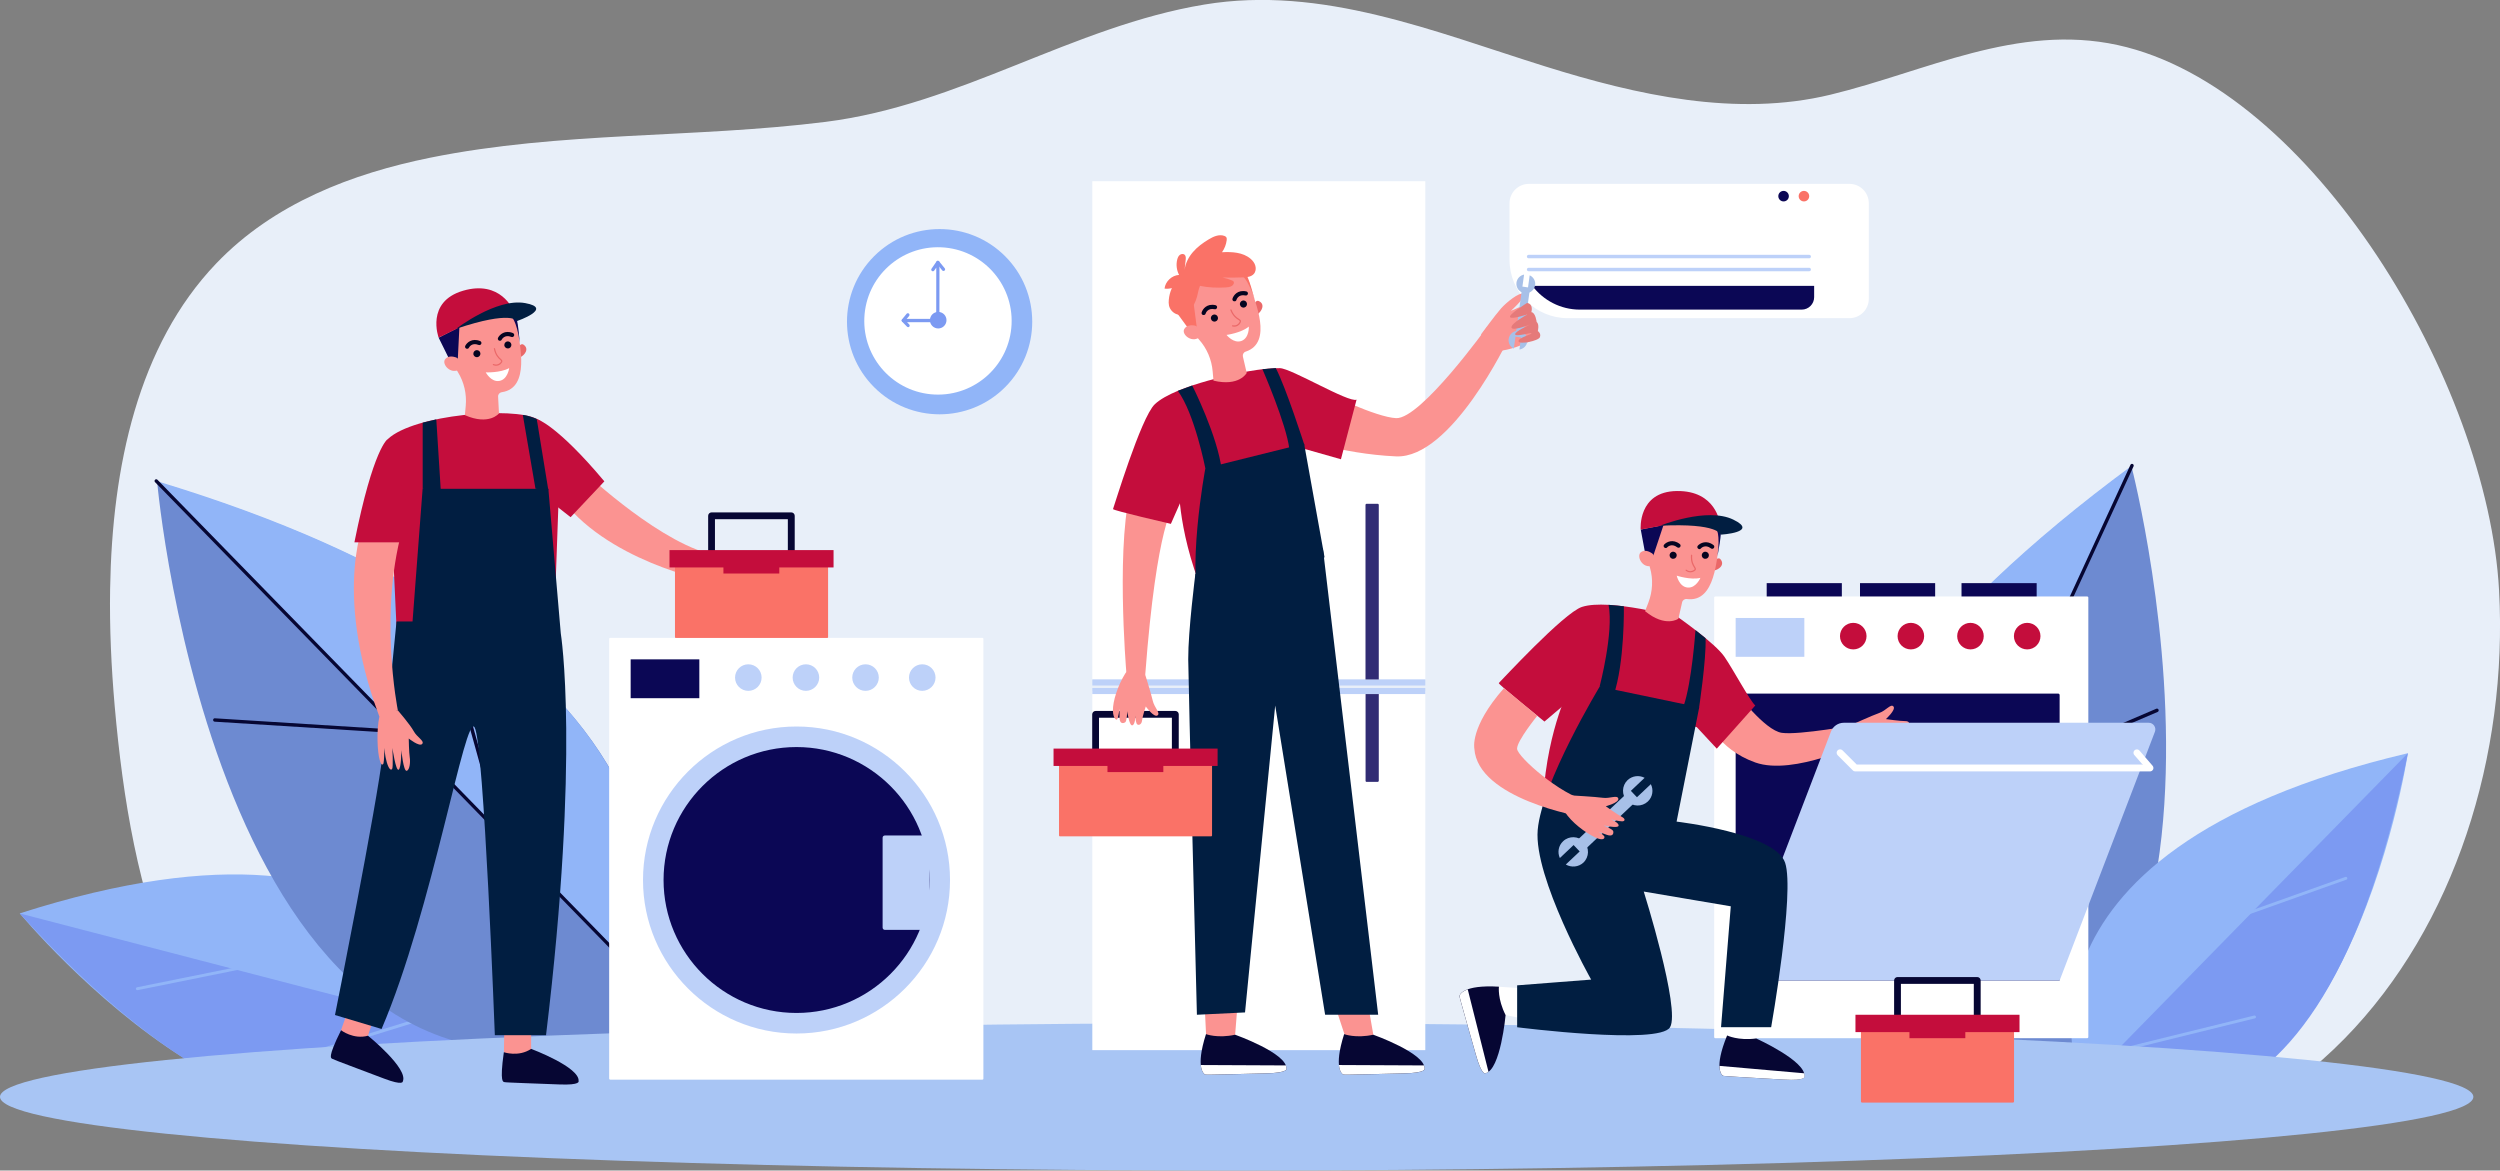 <svg xmlns="http://www.w3.org/2000/svg" xmlns:xlink="http://www.w3.org/1999/xlink" id="main" x="0px" y="0px" viewBox="0 0 3745.7 1753.8" style="enable-background:new 0 0 3745.7 1753.8;" xml:space="preserve">
<rect x="0" y="0" width="3745.7" height="1753.8" fill="#808080" stroke="none"/>
<style type="text/css">
	.st0{fill:#E8EFF9;}
	.st1{fill:#91B5F8;}
	.st2{fill:#7C9AF2;}
	.st3{fill:#6D8AD1;}
	.st4{fill:#060633;}
	.st5{fill:#A8C5F4;}
	.st6{fill:#FFFFFF;}
	.st7{fill:#BDD1F9;}
	.st8{fill:#312C74;}
	.st9{fill:#FB9391;}
	.st10{fill:#0B0755;}
	.st11{fill:#C40D3C;}
	.st12{fill:#011E41;}
	.st13{fill:#A7C0E8;}
	.st14{fill:#EA6868;}
	.st15{fill:#050521;}
	.st16{fill:#FA7267;}
	.st17{fill:#E57A7A;}
</style>
<g>
	<path class="st0" d="M165,882.1c3-183,41.8-364.7,158.8-487.2c86.4-90.4,204-134.9,320.7-158.6c195.6-39.6,395.4-29,592.4-53.7   c201.7-25.3,370-143.1,567.7-175.8c176.3-29.2,344,40.7,511.2,92.9c136.7,42.7,285.8,76.4,427.1,42.1c142-34.4,279.7-107,430-74.3   c291.1,63.3,554.5,506.1,571.4,817.1c13.4,246.4-66,502.9-231.5,671.5c-42.3,43.1-89.9,81.2-143.8,102.8   c-58.5,23.4-121.7,26.6-183.8,29.4c-487.1,21.4-974.7,29-1462.1,22.9c-114.3-1.4-228.9-3.7-342.1-20.8   c-107.5-16.2-213.1-45.8-320.6-61.9c-120.5-18.1-249.2-19.2-370-3.3c-110.2,14.5-227.3,57.7-328.5-19.1   c-45.2-34.3-76.2-87.5-100-142.3c-54.9-126.3-77.8-266.8-90.1-406.4C166.8,1000.1,164,941.1,165,882.1z"></path>
	<g>
		<path class="st1" d="M706.7,1544.5c0,0-54.2-375.4-677.1-176C29.6,1368.6,459,1887.7,706.7,1544.5z"></path>
		<path class="st2" d="M29.6,1368.6l677.1,176C706.7,1544.5,521,1907.7,29.6,1368.6z"></path>
		<path class="st1" d="M206,1483.5c0.1,0,0.2,0,0.3,0l158.2-32c1.2-0.2,2-1.4,1.7-2.6c-0.2-1.2-1.4-2-2.6-1.7l-158.2,32    c-1.2,0.2-2,1.4-1.7,2.6C203.9,1482.9,204.9,1483.6,206,1483.5z"></path>
		<path class="st1" d="M430.4,1591c0.2,0,0.3,0,0.5-0.1l204.1-63.1c1.2-0.4,1.8-1.6,1.5-2.8c-0.4-1.2-1.6-1.8-2.8-1.5l-204.1,63.1    c-1.2,0.4-1.8,1.6-1.5,2.8C428.4,1590.5,429.4,1591.1,430.4,1591z"></path>
	</g>
	<g>
		<path class="st3" d="M2799,1711.1c0,0-422.8-409.8,394.7-1011.7C3193.7,699.4,3456,1711.6,2799,1711.1z"></path>
		<path class="st1" d="M3194.4,697.5l-439,953.5C2673.1,1517.8,2558.3,1165.8,3194.4,697.5z"></path>
		<path class="st4" d="M2773.9,1613.3c-0.4,0-0.7-0.1-1.1-0.2c-1.3-0.6-1.8-2.1-1.3-3.4l420.5-913.2c0.6-1.3,2.1-1.9,3.4-1.3    c1.3,0.6,1.8,2.1,1.3,3.4l-420.5,913.2C2775.8,1612.8,2774.9,1613.3,2773.9,1613.3z"></path>
		<path class="st4" d="M2974.9,1176.8c-1,0-1.9-0.6-2.4-1.6c-0.6-1.3,0.1-2.8,1.4-3.4l256.8-109.9c1.3-0.6,2.8,0,3.4,1.4    c0.6,1.3,0,2.8-1.4,3.4l-256.8,109.9C2975.6,1176.8,2975.2,1176.8,2974.9,1176.8z"></path>
		<path class="st4" d="M2884.8,1372.5c-1.3,0-2.5-1-2.6-2.4l-19.3-273.5c-0.1-1.4,1-2.6,2.4-2.7c1.3-0.1,2.6,1,2.7,2.4l19.3,273.5    c0.1,1.4-1,2.6-2.4,2.7C2885,1372.5,2884.9,1372.5,2884.8,1372.5z"></path>
	</g>
	<g>
		<path class="st3" d="M946.2,1543.2c0,0,261.2-527.7-710.7-821.1C235.4,722.1,327.3,1763.7,946.2,1543.2z"></path>
		<path class="st1" d="M234.1,720.6l733,751.4C1000.1,1318.9,990.3,948.8,234.1,720.6z"></path>
		<path class="st4" d="M936.2,1442.8c-0.7,0-1.3-0.3-1.8-0.8L232.3,722.4c-1-1-1-2.6,0-3.6c1-1,2.6-1,3.6,0l702,719.7    c1,1,1,2.6,0,3.6C937.5,1442.6,936.8,1442.8,936.2,1442.8z"></path>
		<path class="st4" d="M600.6,1098.8c-0.1,0-0.1,0-0.2,0l-278.7-17.5c-1.4-0.1-2.5-1.3-2.4-2.7c0.1-1.4,1.2-2.6,2.7-2.4l278.7,17.5    c1.4,0.1,2.5,1.3,2.4,2.7C603.1,1097.8,602,1098.8,600.6,1098.8z"></path>
		<path class="st4" d="M751,1253c-1.1,0-2.2-0.7-2.5-1.9L675.1,987c-0.4-1.4,0.4-2.8,1.8-3.2c1.4-0.4,2.8,0.4,3.2,1.8l73.4,264.1    c0.4,1.4-0.4,2.8-1.8,3.2C751.5,1253,751.2,1253,751,1253z"></path>
	</g>
	<g>
		<path class="st1" d="M3118.1,1628.3c0,0-147-349.7,489.6-499.8C3607.7,1128.5,3507.3,1794.6,3118.1,1628.3z"></path>
		<path class="st2" d="M3607.7,1128.5l-489.6,499.8C3118.1,1628.3,3464.4,1843.7,3607.7,1128.5z"></path>
		<path class="st1" d="M3515.8,1317.9c-0.1,0-0.2,0.1-0.3,0.1l-152.1,54.2c-1.2,0.4-2.4-0.2-2.8-1.3c-0.4-1.2,0.2-2.4,1.3-2.8    l152.1-54.2c1.2-0.4,2.4,0.2,2.8,1.3C3517.2,1316.2,3516.7,1317.4,3515.8,1317.9z"></path>
		<path class="st1" d="M3378.9,1525.6c-0.1,0.1-0.3,0.1-0.5,0.2L3171,1577c-1.2,0.3-2.4-0.4-2.7-1.6c-0.3-1.2,0.4-2.4,1.6-2.7    l207.4-51.1c1.2-0.3,2.4,0.4,2.7,1.6C3380.3,1524.1,3379.8,1525.2,3378.9,1525.6z"></path>
	</g>
	<ellipse class="st5" cx="1852.9" cy="1643.4" rx="1852.9" ry="110.4"></ellipse>
	<g>
		<rect x="1636.6" y="1035.3" class="st6" width="498.9" height="538.1"></rect>
		<rect x="1636.6" y="271.5" class="st6" width="498.9" height="746.5"></rect>
		<rect x="1636.6" y="1030.8" class="st7" width="498.9" height="9.1"></rect>
		<rect x="1636.6" y="1018" class="st7" width="498.9" height="9.1"></rect>
		<path class="st8" d="M2065.7,1018h-19.8V756.5c0-0.9,0.8-1.7,1.7-1.7h16.5c0.9,0,1.7,0.8,1.7,1.7V1018z"></path>
		<path class="st8" d="M2064.2,1171.5h-16.6c-0.9,0-1.6-0.7-1.6-1.6v-130h19.8v130C2065.7,1170.8,2065,1171.5,2064.2,1171.5z"></path>
	</g>
	<path class="st9" d="M1759.1,757.1c0,0-25.9,24.3-43.2,253.7l-28.4-4.2c0,0-17.1-204,10-284   C1724.6,642.5,1759.1,757.1,1759.1,757.1z"></path>
	<path class="st9" d="M1954.5,572.6c0,0,3.6,1.9,9.7,4.9c26,13,97.6,47.5,127.5,49c37,1.8,136.7-137,136.7-137l31.4,18.8   c0,0-85,179.2-168.1,175.5c-83.2-3.7-154.1-29.7-154.1-29.7L1954.5,572.6z"></path>
	<g>
		<rect x="2938.9" y="873.7" class="st10" width="112.6" height="28.7"></rect>
		<rect x="2786.8" y="873.7" class="st10" width="112.6" height="28.7"></rect>
		<rect x="2647" y="873.7" class="st10" width="112.6" height="28.7"></rect>
		<path class="st6" d="M2570,1555.5h557.2c0.9,0,1.7-0.8,1.7-1.7V895.4c0-0.9-0.8-1.7-1.7-1.7H2570c-0.9,0-1.7,0.8-1.7,1.7v658.4    C2568.3,1554.8,2569.1,1555.5,2570,1555.5z"></path>
		<path class="st10" d="M3083.8,1039.2h-480.3c-1.7,0-3,1.3-3,3V1469h485.4v-427.7C3085.8,1040.2,3084.9,1039.2,3083.8,1039.2z"></path>
		<path class="st9" d="M2773.2,1086.4c0,0,32.4-14.7,42.5-18.2c10.2-3.5,17.4-14.5,21.3-9.6c3.9,4.9-11.4,18.8-11.4,18.8    s21.7,3.1,28.5,3c6.8-0.1,7.6,3.7,3.7,5.7c-4.4,2.3-16.5,5.2-16.5,5.2s13.4-1.5,14.8,3s-20.3,10-20.3,10s14.8-1.3,16.9,0.9    c2.1,2.3,4.5,8.1-6.2,9.5c-10.7,1.4-12.5,1.5-12.5,1.5s8,0.7,10.3,2s3.9,7.5-12.1,7.9c-16.1,0.4-40.7-3.5-57.2-13L2773.2,1086.4z"></path>
		<path class="st9" d="M2600.7,1036.4c0,0,43.1,57.9,69,61.6c25.9,3.7,113.3-12.3,113.3-12.3l8.6,25.9c0,0-103.9,51.4-161.7,30.8    c-57.7-20.6-72.4-65.3-72.4-65.3L2600.7,1036.4z"></path>
		<path class="st7" d="M3219.4,1082.9h-456.9c-8.5,0-16.2,5.3-19.2,13.2L2600.5,1469h485.4l142.8-372.7    C3231.1,1089.9,3226.3,1082.9,3219.4,1082.9z"></path>
		<path class="st6" d="M3221.3,1155.8h-441.6c-1.4,0-2.7-0.5-3.6-1.5l-22.8-22.8c-2-2-2-5.3,0-7.3c2-2,5.3-2,7.3,0l21.3,21.3h428.3    l-12.4-14.3c-1.9-2.1-1.6-5.4,0.5-7.2c2.1-1.8,5.4-1.6,7.2,0.5l19.7,22.8c1.3,1.5,1.6,3.7,0.8,5.5    C3225.1,1154.6,3223.3,1155.8,3221.3,1155.8z"></path>
		<path class="st11" d="M3057.2,953.1c0-11-8.9-19.9-19.9-19.9s-19.9,8.9-19.9,19.9c0,11,8.9,19.9,19.9,19.9    S3057.2,964.1,3057.2,953.1z"></path>
		<path class="st11" d="M2972.2,953.1c0-11-8.9-19.9-19.9-19.9s-19.9,8.9-19.9,19.9c0,11,8.9,19.9,19.9,19.9    S2972.2,964.1,2972.2,953.1z"></path>
		<path class="st11" d="M2882.9,953.1c0-11-8.9-19.9-19.9-19.9c-11,0-19.9,8.9-19.9,19.9c0,11,8.9,19.9,19.9,19.9    C2874,973,2882.9,964.1,2882.9,953.1z"></path>
		<path class="st11" d="M2796.6,953.1c0-11-8.9-19.9-19.9-19.9c-11,0-19.9,8.9-19.9,19.9c0,11,8.9,19.9,19.9,19.9    C2787.7,973,2796.6,964.1,2796.6,953.1z"></path>
		<rect x="2600.5" y="925.9" class="st7" width="102.9" height="58.2"></rect>
		<g>
			<path class="st6" d="M2631.3,1555.8l11.1-68.7h-52.3l-2.4,72.4C2587.7,1559.6,2619.8,1566,2631.3,1555.8z"></path>
			<path class="st4" d="M2587.7,1551.4c0,0,16.6,8.1,43.5,4.5c0,0,75.3,34,72.3,56.9c0,0,3.3,6.9-31.6,4.7     c-34.9-2.2-89-4.8-90.5-5.7C2580.2,1610.9,2567.1,1601.7,2587.7,1551.4z"></path>
			<path class="st6" d="M2581.6,1611.8c1.4,0.8,55.6,3.5,90.5,5.7c34.9,2.2,31.6-4.7,31.6-4.7c0.2-1.5,0-3.1-0.4-4.7l-127-11.1     C2576.4,1608.2,2580.8,1611.3,2581.6,1611.8z"></path>
		</g>
		<g>
			<path class="st6" d="M2255.9,1520.9l58.8,12l-5-50.1l-70.3-4.8C2239.4,1478,2242.5,1513.4,2255.9,1520.9z"></path>
			<path class="st4" d="M2245.8,1478.3c0,0-2.3,18.3,10,42.6c0,0-7.5,82.2-30,87c0,0-5.4,5.4-14.8-28.3     c-9.3-33.6-24.6-85.7-24.3-87.3C2187.1,1490.6,2191.6,1475.2,2245.8,1478.3z"></path>
			<path class="st6" d="M2186.8,1492.3c-0.3,1.6,14.9,53.7,24.3,87.3c9.3,33.6,14.8,28.3,14.8,28.3c1.5-0.3,2.9-1,4.3-1.9     l-31.1-123.6C2188.4,1486.2,2186.9,1491.4,2186.8,1492.3z"></path>
		</g>
		<path class="st11" d="M2347.5,1039.5c0,0-38.8,79.5-36.3,200.2l65.3-76.7c0,0,49.3-82.2,49.3-89.6c0-7.4,3.7-62.6,0-68.9    c-3.7-6.3-18.5-23.5-18.5-23.5L2347.5,1039.5z"></path>
		<path class="st11" d="M2514.4,924.9c0,0,55.4,38.8,69.3,59.1c13.9,20.3,37.9,65.6,46.2,73l-57.7,64.7l-30-32.3l-191.2-39.7    l-37,31.4c0,0-70.2-56.4-68.4-57.7c1.8-1.4,97.4-105.4,124.7-114.1C2411,896.2,2514.4,924.9,2514.4,924.9z"></path>
		<path class="st12" d="M2545.9,1059.8L2512,1231c0,0,147.8,17.2,162.6,61.6s-20.9,246.4-20.9,246.4h-75.1l14.6-181.1l-130.4-22.1    c0,0,55.4,176.2,39.4,203.3s-229.1,0-229.1,0v-62.8l110.9-8.6c0,0-86.2-152.8-80.1-224.2c6.2-71.4,92.9-214.8,92.9-214.8    L2545.9,1059.8z"></path>
		<path class="st9" d="M2303.3,1072.4c0,0-30.3,37.2-30.3,49.3s66.5,69.9,103.5,77.3l-7.4,24.6c0,0-155.2-26.5-160.1-101.9    c0,0-7.3-32,44.4-90.7L2303.3,1072.4z"></path>
		<g>
			
				<rect x="2392.9" y="1181.3" transform="matrix(0.687 0.727 -0.727 0.687 1648.975 -1359.408)" class="st13" width="18.2" height="105.2"></rect>
			<path class="st13" d="M2473.4,1174.9l-20.8,19.6l-9.1-9.6l20.6-19.5c-8.1-4.3-18.4-3.2-25.5,3.4c-8.8,8.4-9.2,22.3-0.9,31.2     s22.3,9.2,31.2,0.9C2476.2,1194.1,2477.8,1183.4,2473.4,1174.9z"></path>
			<path class="st13" d="M2346,1295.3l20.8-19.6l-9.1-9.6l-20.6,19.5c-3.9-8.4-2.2-18.6,4.9-25.2c8.8-8.4,22.8-8,31.2,0.9     c8.4,8.8,8,22.8-0.9,31.2C2365,1299.2,2354.3,1300.1,2346,1295.3z"></path>
		</g>
		<g>
			<g>
				<path class="st14" d="M2568.6,840.1c0,0,5.9-6,9-2.4c7.7,9-3.3,16.3-9.8,17.1L2568.6,840.1z"></path>
				<path class="st9" d="M2575.7,815.1L2575.7,815.1c0.1-0.7,0.3-1.4,0.4-2.2c6.4-32.2-15.5-63.5-48.7-67.9      c-27.6-3.7-54.2,13.5-62.1,40.2c-3,9.9-3.1,19.8-1,29.1c2.6,14.1,4.9,26.3,7.9,36.6c4.9,17,3.9,35.2-2.4,51.8l-5,13      c30.8,25.2,49.9,11.3,49.9,11.3l5.6-24.6c0.7-3.2,3.8-5.3,7.1-4.9c0,0,0,0,0.1,0C2570.7,903.3,2571.9,834.4,2575.7,815.1z"></path>
				<path class="st15" d="M2512.1,833c0.6-2.9-1.3-5.7-4.2-6.3c-2.9-0.6-5.7,1.3-6.3,4.2c-0.6,2.9,1.3,5.7,4.2,6.3      C2508.7,837.7,2511.5,835.9,2512.1,833z"></path>
				<path class="st15" d="M2560.3,833c0.6-2.9-1.3-5.7-4.2-6.3c-2.9-0.6-5.7,1.3-6.3,4.2c-0.6,2.9,1.3,5.7,4.2,6.3      C2557,837.7,2559.8,835.9,2560.3,833z"></path>
				<path class="st15" d="M2495.1,821.1c-0.5-0.1-1-0.4-1.5-0.8c-1.3-1.2-1.4-3.1-0.2-4.4c3.5-3.8,12.9-8.9,23.4-0.8      c1.4,1.1,1.6,3,0.5,4.4c-1.1,1.4-3,1.6-4.4,0.5c-8.6-6.7-14.7-0.2-14.9,0C2497.2,821,2496.1,821.3,2495.1,821.1z"></path>
				<path class="st15" d="M2545.6,822.7c-0.5-0.1-1-0.4-1.5-0.8c-1.3-1.2-1.4-3.1-0.2-4.4c3.5-3.8,12.9-8.9,23.4-0.8      c1.4,1.1,1.6,3,0.5,4.4c-1.1,1.4-3,1.6-4.4,0.5c-8.6-6.7-14.7-0.2-14.9,0C2547.8,822.6,2546.6,823,2545.6,822.7z"></path>
				<polygon class="st10" points="2458.3,793.4 2465.9,834.4 2476.5,834.4 2492.4,786.7     "></polygon>
				<path class="st9" d="M2478.3,833.5c-0.5-2-1.8-3.7-3.6-4.8c-3.6-2.3-10-5.4-15.7-1.7c-8.3,5.5,1.9,26.5,17.4,20.2      C2476.5,847.2,2481.2,844.1,2478.3,833.5z"></path>
				<path class="st14" d="M2535.2,857.2c-5.5,1.4-9.4-2.1-9.5-2.2c-0.4-0.3-0.4-0.9,0-1.3c0.3-0.4,0.9-0.4,1.3,0      c0.2,0.2,4.6,4.1,10.4,0.6c1-0.6,1.5-1.1,1.6-1.5c0.2-0.6-0.4-1.6-1.2-2.9c-1.9-3-5-8.1-4.3-18c0-0.5,0.5-0.9,1-0.9      c0.5,0,0.9,0.5,0.9,1c-0.7,9.3,2.2,13.9,4,16.9c1,1.6,1.8,2.9,1.5,4.3c-0.2,1-1,1.8-2.5,2.7      C2537.2,856.5,2536.2,857,2535.2,857.2z"></path>
				<path class="st6" d="M2512.2,862.5c0,0,20.8,6.9,35.5,3.3c0,0-6.6,15.7-19.2,14.5C2515.8,879.2,2512.2,862.5,2512.2,862.5z"></path>
				<path class="st10" d="M2571.1,791.6c0,0,6.9,7.3,2.1,41.7c0,0,7.7-37.7,4.4-42.7C2574.2,785.5,2571.1,791.6,2571.1,791.6z"></path>
			</g>
			<path class="st11" d="M2576.8,783.9c0,0-5.4-49-64.4-48.2c-58.9,0.7-54.2,57.7-54.2,57.7s41.5-8,49.9-8.6     C2516.5,784.2,2576.8,783.9,2576.8,783.9z"></path>
			<path class="st12" d="M2487.1,787.7c0,0,70.2-28.4,109.8-9.2c39.6,19.2-18.9,22.6-18.9,22.6S2575.3,783.3,2487.1,787.7z"></path>
		</g>
		<path class="st9" d="M2355.2,1191.8c0,0,35.5,2,46.1,3.5c10.7,1.6,22.1-4.8,23.4,1.3c1.2,6.1-18.8,11.4-18.8,11.4    s17.8,12.7,23.9,15.8c6.1,3.1,5,6.8,0.6,6.8c-5,0-17.1-3-17.1-3s12.6,4.8,11.8,9.5c-0.8,4.6-22.6-0.5-22.6-0.5s13.7,5.7,14.5,8.6    s0.2,9.2-9.9,5.5c-10.1-3.7-11.8-4.4-11.8-4.4s6.7,4.3,8.2,6.5c1.4,2.2,0,8.5-14.4,1.4c-14.4-7.1-34.5-21.9-44.7-38L2355.2,1191.8    z"></path>
		<path class="st12" d="M2545.4,1062.3c0,0,11.3-74.5,10-106.1l-15.1-12.1c0,0-5.5,78.7-17.8,113.6L2545.4,1062.3z"></path>
		<path class="st12" d="M2396.7,1028.5c0,0,21.3-80.9,13.4-122.3l22.9,2.2c0,0,1.5,84.9-15.6,133.9L2396.7,1028.5z"></path>
		<g>
			<path class="st4" d="M2962.4,1542.2c-2.8,0-5.1-2.3-5.1-5.1v-63h-109.2v59.2c0,2.8-2.3,5.1-5.1,5.1s-5.1-2.3-5.1-5.1V1469     c0-2.8,2.3-5.1,5.1-5.1h119.5c2.8,0,5.1,2.3,5.1,5.1v68.1C2967.6,1539.9,2965.3,1542.2,2962.4,1542.2z"></path>
			<path class="st16" d="M3017.6,1525.6h-229.4v124.7c0,0.9,0.8,1.7,1.7,1.7h226c0.9,0,1.7-0.8,1.7-1.7V1525.6z"></path>
			<rect x="2780" y="1520.4" class="st11" width="245.8" height="26"></rect>
			<rect x="2860.9" y="1539.4" class="st11" width="83.7" height="16.1"></rect>
		</g>
	</g>
	<g>
		<path class="st9" d="M1850.6,1550.2l5.5-69.3l-52.2,4.3l3.5,72.4C1807.5,1557.6,1840,1561.3,1850.6,1550.2z"></path>
		<path class="st4" d="M1806.9,1549.4c0,0,17.2,6.7,43.7,0.9c0,0,77.8,27.7,76.8,50.7c0,0,3.8,6.6-31.1,7.3    c-34.9,0.7-89.1,2.5-90.6,1.8C1804.2,1609.3,1790.4,1601.2,1806.9,1549.4z"></path>
		<path class="st6" d="M1805.7,1610c1.5,0.7,55.7-1.1,90.6-1.8c34.9-0.7,31.1-7.3,31.1-7.3c0.1-1.5-0.2-3.1-0.8-4.6l-127.5-0.6    C1800.3,1606.9,1804.9,1609.6,1805.7,1610z"></path>
	</g>
	<g>
		<path class="st9" d="M2057.6,1550.2l-12.7-72.8l-51.3,9.2l22.2,67.3C2015.8,1553.9,2047,1561.3,2057.6,1550.2z"></path>
		<path class="st4" d="M2013.9,1549.4c0,0,17.2,6.7,43.7,0.9c0,0,77.8,27.7,76.8,50.7c0,0,3.8,6.6-31.1,7.3    c-34.9,0.7-89.1,2.5-90.6,1.8C2011.2,1609.3,1997.4,1601.2,2013.9,1549.4z"></path>
		<path class="st6" d="M2012.7,1610c1.5,0.7,55.7-1.1,90.6-1.8c34.9-0.7,31.1-7.3,31.1-7.3c0.1-1.5-0.2-3.1-0.8-4.6l-127.5-0.6    C2007.2,1606.9,2011.8,1609.6,2012.7,1610z"></path>
	</g>
	<path class="st11" d="M1766.5,732.8c0,0-0.3,88.4,54.4,196l25.4-97.5c0,0,8.6-95.5,5.4-102.1c-3.2-6.7-23.9-58-30-62   c-6.1-4-26.9-13.1-26.9-13.1L1766.5,732.8z"></path>
	<path class="st12" d="M1791,860c0,0-10.9,85.1-10.7,127.8c0.1,29.6,13,532.6,13,532.6l72.1-3.5l45.2-459.8l74.8,463.3h79.5   L1982,821.3L1791,860z"></path>
	<path class="st11" d="M1866.8,557c0,0,27.2-5.5,50.7-5.4c17,0.1,103.3,52.3,115,47.2l-23.4,89.3L1956,673l-182.1,67.5l-19.6,44.4   c0,0-87.7-20.2-86.7-22.2c1.1-2.1,41.8-137.3,62.6-157C1761.2,576.2,1866.8,557,1866.8,557z"></path>
	<path class="st12" d="M1953.9,664.7l30.6,170.1c0,0-157.7,161-183.2,94c-25.6-67,4.7-227.3,4.7-227.3L1953.9,664.7z"></path>
	<g>
		<g>
			<path class="st14" d="M1878.7,457c0,0,2.7-7.9,7-6.1c10.9,4.7,4.2,16.1-1.4,19.7L1878.7,457z"></path>
			<path class="st9" d="M1874.2,431.5L1874.2,431.5c-0.2-0.7-0.4-1.4-0.6-2.1c-8.2-31.8-41.6-50.4-73.4-39.9     c-26.4,8.7-42.9,35.8-38.4,63.2c1.6,10.2,5.8,19.2,11.7,26.6c8.5,11.6,15.8,21.5,23,29.5c11.8,13.2,18.9,30,20.4,47.6l1.2,13.9     c38.7,9.3,49.8-11.5,49.8-11.5l-5.7-24.6c-0.7-3.2,1.1-6.4,4.2-7.4c0,0,0,0,0.1,0C1908.1,513,1879.2,450.4,1874.2,431.5z"></path>
			<path class="st15" d="M1824.7,475.2c-0.7-2.8-3.6-4.6-6.5-3.8c-2.8,0.7-4.6,3.6-3.8,6.5c0.7,2.8,3.6,4.6,6.5,3.8     C1823.8,481,1825.5,478.1,1824.7,475.2z"></path>
			<path class="st15" d="M1868.2,454.2c-0.7-2.8-3.6-4.6-6.5-3.8c-2.8,0.7-4.6,3.6-3.8,6.5c0.7,2.8,3.6,4.6,6.5,3.8     C1867.2,460,1868.9,457.1,1868.2,454.2z"></path>
			<path class="st15" d="M1804.2,472c-0.5,0.1-1.1,0.1-1.7,0c-1.7-0.5-2.6-2.2-2.1-3.9c1.5-5,7.7-13.7,20.7-10.9     c1.7,0.4,2.8,2,2.4,3.7c-0.4,1.7-2,2.8-3.7,2.4c-10.7-2.3-13.3,6.2-13.4,6.5C1806.1,470.9,1805.2,471.7,1804.2,472z"></path>
			<path class="st15" d="M1850.4,451.4c-0.5,0.1-1.1,0.1-1.7,0c-1.7-0.5-2.6-2.2-2.1-3.9c1.5-5,7.7-13.7,20.7-10.9     c1.7,0.4,2.8,2,2.4,3.7c-0.4,1.7-2,2.8-3.7,2.4c-10.7-2.3-13.3,6.2-13.4,6.5C1852.3,450.4,1851.5,451.2,1850.4,451.4z"></path>
			<polygon class="st16" points="1759.1,463 1783.7,496.6 1793.3,492 1786.8,442.1    "></polygon>
			<path class="st9" d="M1794.5,490.4c-1.4-1.6-3.3-2.5-5.3-2.8c-4.2-0.6-11.4-0.5-14.8,5.3c-5,8.6,13.3,23,24.5,10.6     C1798.9,503.5,1801.7,498.7,1794.5,490.4z"></path>
			<path class="st14" d="M1856,487c-4.3,3.7-9.4,2.2-9.5,2.1c-0.5-0.2-0.8-0.7-0.6-1.2c0.2-0.5,0.7-0.8,1.2-0.6     c0.2,0.1,5.9,1.7,9.6-4c0.6-0.9,0.9-1.6,0.8-2.1c-0.1-0.6-1.1-1.2-2.4-2.1c-3-1.9-8-5.1-11.7-14.4c-0.2-0.5,0-1,0.5-1.2     c0.5-0.2,1,0,1.2,0.5c3.5,8.7,8,11.6,11,13.5c1.6,1,2.9,1.9,3.2,3.2c0.2,1-0.1,2.1-1,3.5C1857.6,485.5,1856.8,486.4,1856,487z"></path>
			<path class="st6" d="M1837.7,501.8c0,0,21.7-2.8,33.4-12.5c0,0,0.9,17-11,21.5C1848.2,515.2,1837.7,501.8,1837.7,501.8z"></path>
			<path class="st16" d="M1859.8,412.3c0,0,9.4,3.5,20,36.6c0,0-9.4-37.3-14.7-40.3C1859.9,405.5,1859.8,412.3,1859.8,412.3z"></path>
		</g>
	</g>
	<path class="st12" d="M1954.5,667.2c0,0-28.2-87.8-43.1-115.8l-19.9,1.8c0,0,36.2,83,40.3,119.8L1954.5,667.2z"></path>
	<g>
		<path class="st4" d="M1760.9,1143.5c-2.8,0-5.1-2.3-5.1-5.1v-63h-109.2v59.2c0,2.8-2.3,5.1-5.1,5.1c-2.8,0-5.1-2.3-5.1-5.1v-64.3    c0-2.8,2.3-5.1,5.1-5.1h119.5c2.8,0,5.1,2.3,5.1,5.1v68.1C1766,1141.2,1763.7,1143.5,1760.9,1143.5z"></path>
		<path class="st16" d="M1816.1,1126.8h-229.4v125c0,0.7,0.6,1.3,1.3,1.3h226.7c0.7,0,1.3-0.6,1.3-1.3V1126.8z"></path>
		<rect x="1578.5" y="1121.6" class="st11" width="245.8" height="26"></rect>
		<rect x="1659.3" y="1140.7" class="st11" width="83.7" height="16.1"></rect>
	</g>
	<path class="st12" d="M1805.9,701.5c0,0-16.1-82.1-41.2-115.9l21.6-8c0,0,38.3,75.8,44.3,127.3L1805.9,701.5z"></path>
	<path class="st9" d="M1714.1,1005.3c0,0,10.7,33.9,13,44.4c2.3,10.5,12.3,19,7,22.3c-5.3,3.3-17.4-13.5-17.4-13.5   s-4.9,14.4-5.6,21.2c-0.7,6.8-6.8,8.1-8.3,4c-1.8-4.7-1.7-11.3-1.7-11.3s0,13.5-4.7,14.4c-4.6,0.8-7.5-21.3-7.5-21.3   s-0.4,14.8-2.9,16.6c-2.5,1.8-8.6,3.5-8.7-7.3c-0.1-10.8,0-12.6,0-12.6s-1.8,13.5-3.4,15.6c-1.6,2.1-7.7-2.6-6.2-18.7   c1.5-16,10.9-40.7,22.3-55.9L1714.1,1005.3z"></path>
	<g>
		<path class="st6" d="M2771,275.5h-480.3c-16,0-29,13-29,29v85c0,48.2,39,87.2,87.2,87.2H2771c16,0,29-13,29-29V304.4    C2799.9,288.4,2787,275.5,2771,275.5z"></path>
		<path class="st10" d="M2295.9,428.3c16.3,21.6,42.2,35.6,71.3,35.6h332.2c10.4,0,18.7-8.4,18.7-18.7v-16.9H2295.9z"></path>
		<path class="st7" d="M2710.7,406.4h-420.4c-1.4,0-2.6-1.1-2.6-2.6c0-1.4,1.1-2.6,2.6-2.6h420.4c1.4,0,2.6,1.1,2.6,2.6    C2713.3,405.3,2712.1,406.4,2710.7,406.4z"></path>
		<path class="st7" d="M2710.7,387h-420.4c-1.4,0-2.6-1.1-2.6-2.6c0-1.4,1.1-2.6,2.6-2.6h420.4c1.4,0,2.6,1.1,2.6,2.6    C2713.3,385.9,2712.1,387,2710.7,387z"></path>
		<path class="st16" d="M2710.7,293.9c0-4.3-3.5-7.9-7.9-7.9c-4.3,0-7.9,3.5-7.9,7.9c0,4.3,3.5,7.9,7.9,7.9    C2707.2,301.8,2710.7,298.3,2710.7,293.9z"></path>
		<path class="st10" d="M2680.2,293.9c0-4.3-3.5-7.9-7.9-7.9c-4.3,0-7.9,3.5-7.9,7.9c0,4.3,3.5,7.9,7.9,7.9    C2676.7,301.8,2680.2,298.3,2680.2,293.9z"></path>
	</g>
	<path class="st16" d="M1797.9,428.3c12.1,2.6,25.6,3.1,38,2.4c3.4-0.2,6.9-0.5,9.8-2.3c2.4-1.5,4.1-4.9,2.3-6.9   c-0.6-0.6-1.3-1-2.1-1.3c-4.6-2-9.5-3.5-14.4-4.4c10.5,0.3,21,0.2,31.4-0.2c5.6-0.2,11.8-0.9,15.6-5.1c2.9-3.2,3.6-8,2.4-12.2   c-1.1-4.2-3.9-7.8-7.2-10.6c-11.4-9.7-27.8-10.6-42.8-9.8c3.7-5.2,6.2-11.4,7-17.8c0.2-1.6,0.3-3.4-0.6-4.7c-0.7-1-1.8-1.6-3-2   c-7.8-2.8-16.3,1-23.4,5.3c-8.6,5.2-16.9,11.2-23.5,18.9c-6.6,7.6-11.4,17-12.6,27c0.6-5.1,1.1-10.1,1.7-15.2   c0.3-2.7,0.4-5.8-1.5-7.7c-2-1.8-5.3-1.4-7.4,0.3c-2.1,1.7-3.1,4.3-3.8,6.9c-1.9,7.7-0.9,16,2.8,23c-10.8,0.6-20.6,9.7-21.8,20.5   c3.7,0.5,7.5,0.2,11-0.8c-2.5,5.6-4.1,11.5-4.6,17.6c-0.3,2.9-0.3,5.8,0.3,8.6c1.2,5.4,5.1,10.1,10.1,12.4c5,2.3,11.1,2.1,16-0.5   c7.3-3.9,10.9-12.1,14.1-19.7C1794.6,442.9,1794.9,435.4,1797.9,428.3z"></path>
	<path class="st9" d="M2301.5,496.2c-1-7.3-14.6-11.7-14.4-19.1c-1.2-4.1-2.4-8.2-3.4-12.3c-0.6-2.6-0.8-5.1-0.9-7.6   c-7.2,3.7-19.1,8.6-19.1,8.6s25.3-22.9,18.8-25.6c-6.5-2.6-25.6,13-33.6,22c-8,9-29.9,38.8-29.9,38.8l17.2,25.4   c18.9,0.2,40.2-7,55.5-15C2290.1,507.5,2302.1,500.4,2301.5,496.2z"></path>
	<g>
		
			<rect x="2274.1" y="436.9" transform="matrix(0.991 0.137 -0.137 0.991 86.208 -308.601)" class="st13" width="11.7" height="67.4"></rect>
		<path class="st13" d="M2291.9,412.5l-2.5,18.1l-8.4-1.2l2.5-18c-5.8,1.1-10.5,5.8-11.4,11.9c-1.1,7.7,4.3,14.8,12,15.9    c7.7,1.1,14.8-4.3,15.9-12C2301,421,2297.5,415,2291.9,412.5z"></path>
		<path class="st13" d="M2276.5,523.7l2.5-18.1l-8.4-1.2l-2.5,18c-5.3-2.6-8.5-8.4-7.7-14.6c1.1-7.7,8.2-13.1,15.9-12    c7.7,1.1,13.1,8.2,12,15.9C2287.6,518,2282.6,522.8,2276.5,523.7z"></path>
	</g>
	<path class="st17" d="M2288,453.9c0,0-27.5,16.9-25.6,21.1c1.9,4.2,26.1-4.1,25.8-3.8s-24.2,13-23.6,19.4s28.1-4.4,28.1-4.4   s-23.2,10.3-22.6,14.7c0.6,4.3,24-3.1,24.5-1.5c0.6,1.6-20,6.5-19.4,11.9c0.5,5.4,29.8-0.4,32-6.1c2.2-5.8-3.1-9.2-3.1-9.2   s2.6-10.1-1.8-13.7c0,0-1.6-14.1-7.9-14.6C2294.4,467.5,2298.2,455.7,2288,453.9z"></path>
	<g>
		<path class="st9" d="M877.7,709.2c0,0,117.2,110.3,197.7,123.2l-13.6,38.2c0,0-156.4-30.4-224.8-129.3L877.7,709.2z"></path>
		<g>
			<path class="st6" d="M914.1,1617.6h557.9c0.7,0,1.4-0.6,1.4-1.4V957.1c0-0.7-0.6-1.4-1.4-1.4H914.1c-0.7,0-1.4,0.6-1.4,1.4v659.1     C912.8,1617,913.4,1617.6,914.1,1617.6z"></path>
			<path class="st7" d="M1401.7,1015.2c0-11-8.9-19.9-19.9-19.9c-11,0-19.9,8.9-19.9,19.9c0,11,8.9,19.9,19.9,19.9     C1392.8,1035,1401.7,1026.1,1401.7,1015.2z"></path>
			<path class="st7" d="M1316.7,1015.2c0-11-8.9-19.9-19.9-19.9s-19.9,8.9-19.9,19.9c0,11,8.9,19.9,19.9,19.9     S1316.7,1026.1,1316.7,1015.2z"></path>
			<path class="st7" d="M1227.4,1015.2c0-11-8.9-19.9-19.9-19.9c-11,0-19.9,8.9-19.9,19.9c0,11,8.9,19.9,19.9,19.9     C1218.5,1035,1227.4,1026.1,1227.4,1015.2z"></path>
			<path class="st7" d="M1141.1,1015.2c0-11-8.9-19.9-19.9-19.9s-19.9,8.9-19.9,19.9c0,11,8.9,19.9,19.9,19.9     S1141.1,1026.1,1141.1,1015.2z"></path>
			<rect x="944.9" y="987.9" class="st10" width="102.9" height="58.2"></rect>
			<g>
				
					<ellipse transform="matrix(0.707 -0.707 0.707 0.707 -582.796 1230.013)" class="st10" cx="1193.4" cy="1318.5" rx="214.6" ry="214.6"></ellipse>
				<path class="st7" d="M1193.4,1548.5c-126.8,0-230-103.2-230-230s103.2-230,230-230c126.8,0,230,103.2,230,230      S1320.2,1548.5,1193.4,1548.5z M1193.4,1119.3c-109.9,0-199.2,89.4-199.2,199.2s89.4,199.2,199.2,199.2      c109.9,0,199.2-89.4,199.2-199.2S1303.2,1119.3,1193.4,1119.3z"></path>
			</g>
			<path class="st7" d="M1325.7,1393.2h66.9v-141.4h-66.9c-1.8,0-3.3,1.5-3.3,3.3v134.7C1322.4,1391.7,1323.9,1393.2,1325.7,1393.2z     "></path>
		</g>
		<path class="st9" d="M796.3,1511.1c0,0-0.9,60.6-0.4,61.5c0.5,0.9-4.4,8.5-4.4,8.5l-19.1,3.4l-17.4-8c0,0,1.5-56.4-0.3-65.2    C752.8,1502.3,796.3,1511.1,796.3,1511.1z"></path>
		<path class="st4" d="M754.9,1576.5c0,0,22,7.7,40.9-5c0,0,73.4,27.5,71.1,48.4c0,0,3.1,6.2-28.7,4.9c-31.8-1.3-81.2-2.8-82.5-3.5    C754.4,1620.5,748.2,1623.9,754.9,1576.5z"></path>
		<path class="st9" d="M570.9,1494.7c0,0-20,57.2-19.9,58.2c0.2,1-6.9,6.6-6.9,6.6l-19.2-2.8l-14-13.1c0,0,19.3-53,20.4-62    C532.5,1472.6,570.9,1494.7,570.9,1494.7z"></path>
		<path class="st4" d="M511,1543.6c0,0,18.5,14.3,40.4,8.2c0,0,60.9,49.3,52.1,68.5c0,0,1,6.9-28.7-4.5    c-29.7-11.4-76.1-28.4-77.2-29.5C496.5,1585.2,489.6,1586.4,511,1543.6z"></path>
		<path class="st11" d="M804.2,627.7c-34.9-18.6-183.7-7-223.2,30.2l14,301l234.9-12l7.3-205.7C837.1,741.3,839.1,646.3,804.2,627.7    z"></path>
		<path class="st12" d="M594.1,931.1h24l15.1-198.7h188.4l18.6,216.5c0,0,29.1,178.8-22.1,602.1h-76.7c0,0-16.3-435.9-30.2-461    c-14-25-62.8,272.6-139.5,451.7l-69.8-20.9c0,0,62.8-313.9,72.1-395.3C583.3,1044,594.1,931.1,594.1,931.1z"></path>
		<polygon class="st12" points="633.3,732.3 633.3,633.3 653.7,628.3 660.6,737.6   "></polygon>
		<path class="st12" d="M821.6,734.5l-17.4-106.8c0,0-10.5-4.7-20.9-6.1l19,110.7L821.6,734.5z"></path>
		<path class="st11" d="M804.2,627.7c0,0,30.1,8.5,101.3,93.5l-50.6,53.7l-22.4-17.6c0,0-11.5-80.4-12.2-84.1    C819.5,669.5,804.2,627.7,804.2,627.7z"></path>
		<g>
			<path class="st4" d="M1185.5,846c-2.8,0-5.1-2.3-5.1-5.1v-63h-109.2v59.2c0,2.8-2.3,5.1-5.1,5.1s-5.1-2.3-5.1-5.1v-64.3     c0-2.8,2.3-5.1,5.1-5.1h119.5c2.8,0,5.1,2.3,5.1,5.1v68.1C1190.6,843.7,1188.3,846,1185.5,846z"></path>
			<path class="st16" d="M1240.7,829.4h-229.4v125.3c0,0.6,0.5,1.1,1.1,1.1h227.2c0.6,0,1.1-0.5,1.1-1.1V829.4z"></path>
			<rect x="1003.1" y="824.2" class="st11" width="245.8" height="26"></rect>
			<rect x="1083.9" y="843.2" class="st11" width="83.7" height="16.1"></rect>
		</g>
		<path class="st9" d="M548.2,774.9c0,0-51.7,105.6,20.1,298.5l27.8-9.1c0,0-30.7-151.9,10.1-282.5L548.2,774.9z"></path>
		<path class="st11" d="M580.9,657.9c0,0-21.4,12.4-49.9,154.7h69.5L619,789L580.9,657.9z"></path>
		<path class="st9" d="M596.1,1064.3c0,0,18.7,21.8,23.7,31.1c5,9.4,16.8,14.7,12.7,19.3c-4.1,4.6-20.1-8.2-20.1-8.2    s0.4,21.6,1.5,28.2c1.1,6.6,0.1,19-4.6,20.2c-4.8,1.2-8-31-8-31s0,27.3-4.1,29.4c-4.2,2.1-9.3-32.7-9.3-32.7s1.5,29.2-0.4,31.6    c-1.9,2.4-5,0.1-8-10.1c-3-10.2-3.5-21.4-3.5-21.4s-0.5,20.6-1.4,23c-0.9,2.4-4,5.1-6.9-10.4c-2.9-15.6-3.6-50.3,3.1-67.8    L596.1,1064.3z"></path>
		<g>
			<g>
				<path class="st14" d="M776.1,521c0,0,4.1-7.3,8-4.8c9.9,6.5,1.3,16.6-4.8,19.1L776.1,521z"></path>
				<path class="st9" d="M776.2,495.1L776.2,495.1c-0.1-0.7-0.1-1.5-0.2-2.2c-2.5-32.8-32.1-57-65.2-52.2      c-27.5,3.9-48.5,27.7-49,55.5c-0.2,10.3,2.4,19.9,6.9,28.3c6.3,12.9,11.8,24,17.4,33.1c9.3,15.1,13.3,32.8,11.7,50.5l-1.3,13.9      c36.4,16,51.1-2.6,51.1-2.6l-1.3-25.2c-0.2-3.3,2.2-6.1,5.5-6.6c0,0,0,0,0.1,0C795.2,581.3,777.7,514.6,776.2,495.1z"></path>
				<path class="st15" d="M719.8,529.5c-0.2-2.9-2.8-5.1-5.7-4.9c-2.9,0.2-5.1,2.8-4.9,5.7c0.2,2.9,2.8,5.1,5.7,4.9      C717.8,534.9,720,532.4,719.8,529.5z"></path>
				<path class="st15" d="M766.2,516.4c-0.2-2.9-2.8-5.1-5.7-4.9c-2.9,0.2-5.1,2.8-4.9,5.7c0.2,2.9,2.8,5.1,5.7,4.9      C764.2,521.9,766.4,519.4,766.2,516.4z"></path>
				<path class="st15" d="M700.1,522.6c-0.5,0-1.1-0.1-1.6-0.3c-1.5-0.8-2.2-2.6-1.4-4.2c2.3-4.6,10-12.1,22.3-7.1      c1.6,0.7,2.4,2.5,1.7,4.1c-0.7,1.6-2.5,2.4-4.1,1.7c-10.1-4.1-14.2,3.7-14.4,4.1C702.2,521.9,701.2,522.5,700.1,522.6z"></path>
				<path class="st15" d="M749.2,510.6c-0.5,0-1.1-0.1-1.6-0.3c-1.5-0.8-2.2-2.6-1.4-4.2c2.3-4.6,10-12.1,22.3-7.1      c1.6,0.7,2.4,2.5,1.7,4.1c-0.7,1.6-2.5,2.4-4.1,1.7c-10.1-4.1-14.2,3.7-14.4,4.1C751.3,509.9,750.3,510.5,749.2,510.6z"></path>
				<polygon class="st10" points="657.2,505.9 675.6,543.2 685.8,540.4 688.3,490.2     "></polygon>
				<path class="st9" d="M687.4,539c-1.1-1.8-2.8-3.1-4.7-3.7c-4.1-1.3-11.1-2.5-15.5,2.6c-6.5,7.5,9,25,22.2,14.7      C689.3,552.7,693,548.5,687.4,539z"></path>
				<path class="st14" d="M748.5,546.6c-4.9,2.9-9.6,0.5-9.7,0.4c-0.5-0.2-0.6-0.8-0.4-1.2c0.2-0.5,0.8-0.6,1.2-0.4      c0.2,0.1,5.5,2.7,10.2-2.3c0.8-0.8,1.2-1.5,1.1-1.9c0-0.6-0.8-1.4-2-2.4c-2.6-2.4-7-6.5-9-16.2c-0.1-0.5,0.2-1,0.7-1.1      c0.5-0.1,1,0.2,1.1,0.7c1.9,9.2,5.8,12.8,8.4,15.2c1.4,1.3,2.5,2.3,2.6,3.7c0,1-0.5,2-1.6,3.2      C750.3,545.4,749.4,546.1,748.5,546.6z"></path>
				<path class="st6" d="M727.8,557.9c0,0,21.8,1,35.1-6.4c0,0-2.1,16.9-14.6,19.2C735.8,573,727.8,557.9,727.8,557.9z"></path>
				<path class="st10" d="M765.4,473.6c0,0,8.6,5.1,13.3,39.6c0,0-2.7-38.4-7.3-42.3C766.7,467,765.4,473.6,765.4,473.6z"></path>
			</g>
			<path class="st11" d="M768.8,464.7c0,0-18.5-45.7-75-29.1c-56.5,16.6-36.6,70.2-36.6,70.2s37.8-18.9,45.7-21.8     C710.8,481.3,768.8,464.7,768.8,464.7z"></path>
			<path class="st12" d="M683.5,492.6c0,0,60-46.3,103.3-38.5c43.3,7.8-12.1,26.9-12.1,26.9S767.2,464.5,683.5,492.6z"></path>
		</g>
	</g>
	<g>
		
			<ellipse transform="matrix(0.707 -0.707 0.707 0.707 71.641 1136.735)" class="st1" cx="1408" cy="481.9" rx="138.8" ry="138.8"></ellipse>
		
			<ellipse transform="matrix(4.531474e-02 -0.999 0.999 4.531474e-02 861.229 1862.929)" class="st6" cx="1405.3" cy="480.9" rx="110.4" ry="110.4"></ellipse>
		
			<ellipse transform="matrix(0.383 -0.924 0.924 0.383 424.176 1594.365)" class="st2" cx="1405.2" cy="479.8" rx="12.4" ry="12.4"></ellipse>
		<g>
			<path class="st2" d="M1405.2,482.2h-2.5c-1.4,0-2.5-1.1-2.5-2.5s1.1-2.5,2.5-2.5h0l0.1-76.2l-3.1,4.4c-0.8,1.1-2.3,1.4-3.4,0.6     c-1.1-0.8-1.4-2.3-0.6-3.4l7.5-10.9c0.6-0.9,1.7-1.3,2.7-0.9c1,0.3,1.7,1.3,1.7,2.3l-0.1,86.5     C1407.6,481.1,1406.5,482.2,1405.2,482.2z"></path>
			<path class="st2" d="M1413.6,406c-0.7,0-1.4-0.3-1.9-0.9l-8.3-10.2c-0.9-1.1-0.7-2.6,0.4-3.5c1-0.9,2.6-0.7,3.4,0.4l8.3,10.2     c0.9,1.1,0.7,2.6-0.4,3.5C1414.7,405.8,1414.2,406,1413.6,406z"></path>
		</g>
		<g>
			<path class="st2" d="M1360.7,490.2c-0.6,0-1.3-0.3-1.8-0.8l-7.3-7.5c-0.7-0.7-0.9-1.8-0.5-2.7c0.4-0.9,1.3-1.5,2.3-1.5h0     l57.5,0.1c1.4,0,2.4,1.1,2.4,2.5v2.5c0,1.4-1.1,2.5-2.5,2.5c-1.4,0-2.5-1.1-2.5-2.5v0l-49.3-0.1l3.3,3.4c0.9,1,0.9,2.5-0.1,3.5     C1361.9,489.9,1361.3,490.2,1360.7,490.2z"></path>
			<path class="st2" d="M1353.4,482.6c-0.5,0-1.1-0.2-1.6-0.6c-1-0.9-1.2-2.4-0.3-3.5l6.8-8.3c0.9-1.1,2.4-1.2,3.5-0.3     c1,0.9,1.2,2.4,0.3,3.5l-6.8,8.3C1354.8,482.3,1354.1,482.6,1353.4,482.6z"></path>
		</g>
	</g>
</g>
</svg>